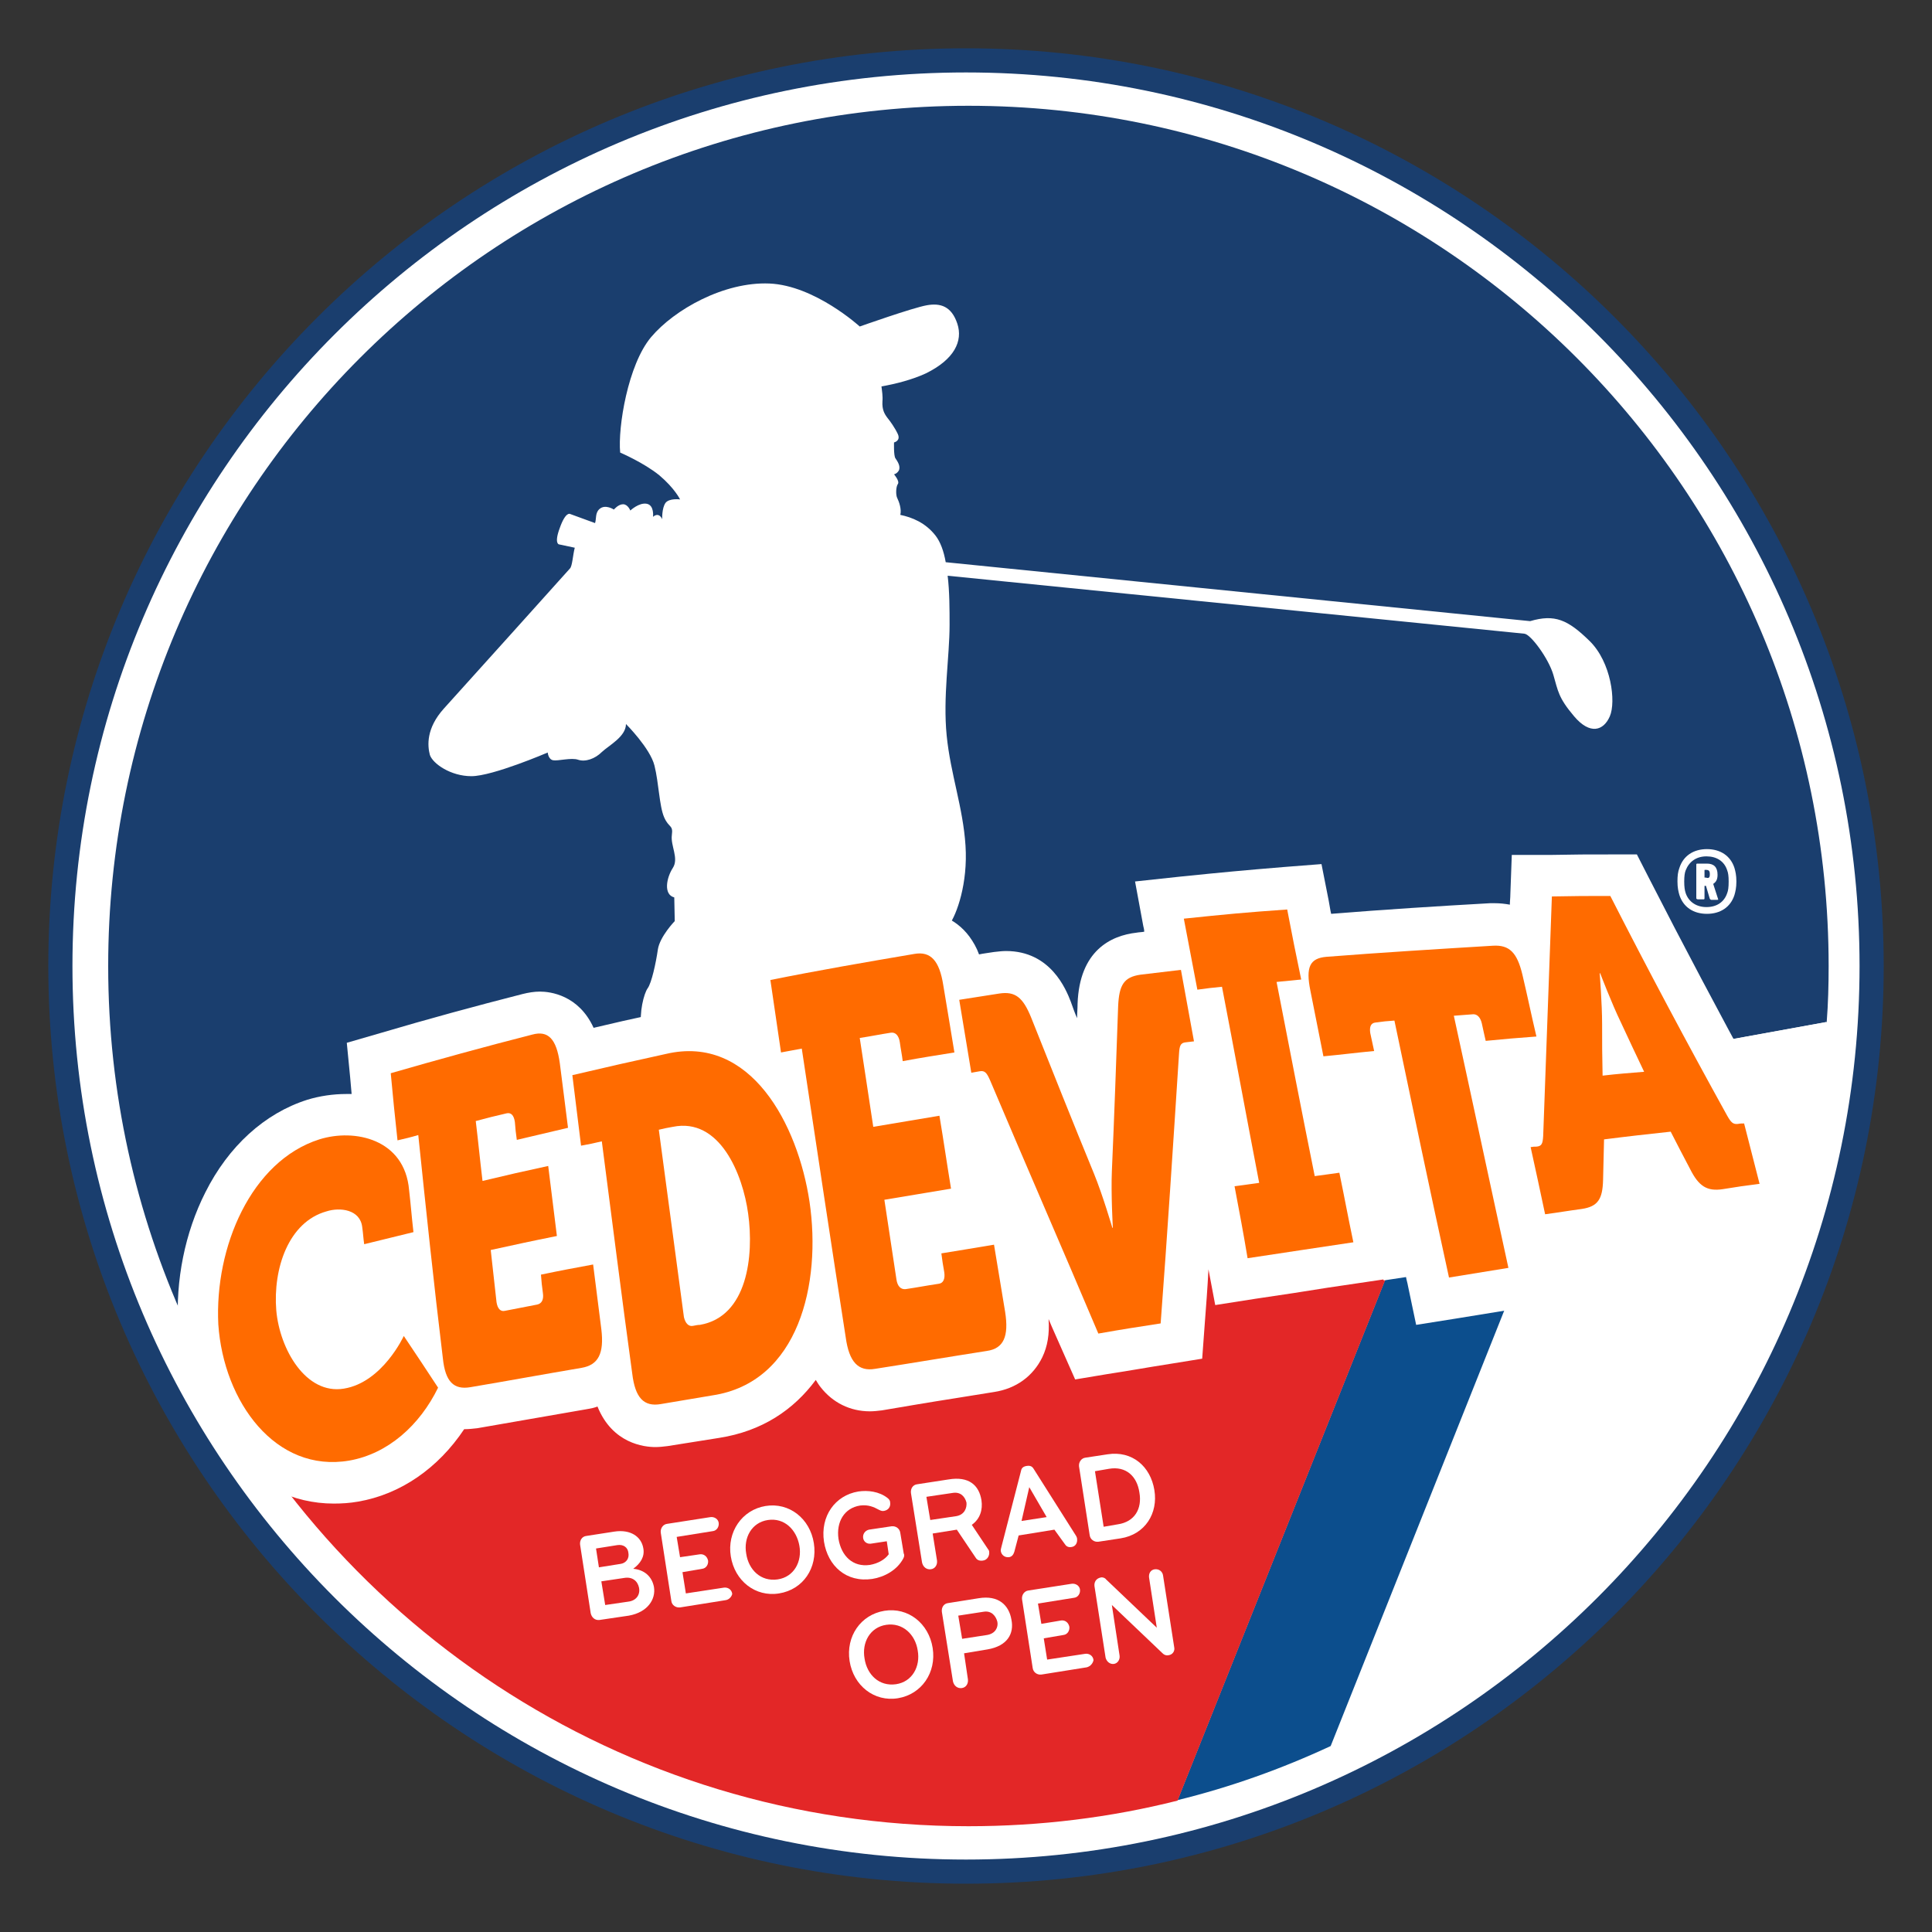 <?xml version="1.0" encoding="UTF-8"?> <svg xmlns="http://www.w3.org/2000/svg" xmlns:xlink="http://www.w3.org/1999/xlink" version="1.1" id="Layer_1" x="0px" y="0px" viewBox="0 0 400 400" style="enable-background:new 0 0 400 400;" xml:space="preserve"><rect x="0" y="0" width="400" height="400" fill="#333333" stroke="none"/> <style type="text/css"> .st0{fill:#FFFFFF;} .st1{fill:#1A3E6E;} .st2{fill:#0C4E8D;} .st3{fill:#E32727;} .st4{fill:#FF6B00;} </style> <g> <circle class="st0" cx="200" cy="200" r="188.1"></circle> <g> <g id="XMLID_00000099644649547277088450000017752231087488346804_"> <path class="st1" d="M302.6,225.4L38.3,273.7c-10.2-22.5-15.9-47.4-15.9-73.7c0-98.3,79.7-178.1,178.1-178.1 c98.3,0,178.1,79.7,178.1,178.1c0,3.9-0.1,7.8-0.4,11.6l-46.2,8.4L302.6,225.4z"></path> <path class="st0" d="M331.9,220l46.2-8.4c-4.3,66.6-45.1,123.2-102.7,150L331.9,220z"></path> <path class="st2" d="M331.9,220l-56.4,141.5c-10.1,4.7-20.7,8.5-31.7,11.2l58.8-147.4L331.9,220z"></path> <path class="st3" d="M302.6,225.4l-58.8,147.4c-13.9,3.5-28.4,5.3-43.3,5.3c-72.1,0-134.1-42.8-162.1-104.4L302.6,225.4z"></path> </g> <g> <path class="st0" d="M130.2,334.5l-6.1,0.9c-0.9,0.1-1.6-0.5-1.8-1.4l-2.2-14.2c-0.1-0.9,0.4-1.7,1.3-1.8l5.8-0.9 c3.3-0.5,5.6,1,6,3.5c0.3,1.7-0.6,3.1-2.1,4.2c2.3,0.2,3.9,1.6,4.3,3.8C135.8,331.1,134.1,333.8,130.2,334.5z M127.8,319.9 l-4.4,0.7l0.6,3.9l4.4-0.7c1.4-0.2,1.9-1.3,1.7-2.3C130,320.4,129.1,319.7,127.8,319.9z M129.2,326.7l-4.7,0.7l0.8,4.9l4.8-0.7 c1.6-0.2,2.5-1.4,2.2-2.9C132,327.3,130.9,326.4,129.2,326.7z"></path> <path class="st0" d="M150.2,331.3l-9.4,1.5c-0.9,0.1-1.7-0.5-1.8-1.3l-2.2-14.2c-0.1-0.9,0.5-1.7,1.3-1.8l9-1.4 c0.8-0.1,1.6,0.4,1.7,1.2c0.1,0.8-0.4,1.6-1.2,1.7l-7.5,1.2l0.7,4.2l4.1-0.6c0.8-0.1,1.5,0.4,1.7,1.3c0.1,0.8-0.4,1.6-1.2,1.7 l-4.1,0.7l0.7,4.4l7.9-1.2c0.8-0.1,1.6,0.4,1.7,1.3C151.5,330.5,151,331.2,150.2,331.3z"></path> <path class="st0" d="M161.3,329.9c-4.9,0.8-9.2-2.6-10-7.7c-0.8-5,2.3-9.6,7.2-10.4c4.9-0.8,9.2,2.6,10,7.7 C169.3,324.6,166.3,329.1,161.3,329.9z M159,314.7c-3.4,0.5-5.1,3.7-4.5,7c0.5,3.3,3,5.8,6.5,5.3c3.4-0.5,5.1-3.7,4.5-7 C164.9,316.7,162.4,314.2,159,314.7z"></path> <path class="st0" d="M187,322.7c-1.3,2.4-3.9,3.8-6.4,4.2c-5.4,0.8-9.2-2.7-10-7.7c-0.8-5.3,2.3-9.6,7.1-10.4c2-0.3,4.3,0,6,1.3 c0.4,0.3,0.6,0.6,0.6,1c0.1,0.8-0.3,1.5-1.2,1.7c-0.4,0.1-0.7,0-1.1-0.2c-1.1-0.6-2.2-1.1-3.9-0.9c-3.3,0.5-5,3.4-4.5,6.9 c0.6,3.6,3,5.9,6.5,5.4c1.7-0.3,3.1-1.1,3.9-2.2l-0.4-2.7l-3.3,0.5c-0.8,0.1-1.5-0.4-1.6-1.2c-0.1-0.8,0.4-1.5,1.2-1.7l4.7-0.7 c0.9-0.1,1.7,0.5,1.8,1.4l0.7,4.2C187.3,322,187.2,322.3,187,322.7z"></path> <path class="st0" d="M204.8,321.3c0.1,0.8-0.4,1.7-1.3,1.8c-0.7,0.1-1.2-0.1-1.5-0.6l-3.9-5.8l-5,0.8l0.9,5.6 c0.1,0.9-0.4,1.7-1.3,1.8c-0.9,0.1-1.6-0.5-1.8-1.4l-2.3-14.4c-0.1-0.9,0.4-1.7,1.3-1.8l6.5-1c4.2-0.7,6.3,1.2,6.8,4.3 c0.3,2-0.3,3.9-2,5.1l3.4,5.1C204.7,320.9,204.8,321.1,204.8,321.3z M197.2,309.1l-5.4,0.8l0.8,4.8l5.4-0.8 c1.7-0.3,2.2-1.7,2.1-2.8C199.8,309.9,198.9,308.8,197.2,309.1z"></path> <path class="st0" d="M218.3,316.7l-7.4,1.2l-0.9,3.4c-0.2,0.6-0.5,1-1.1,1.1c-0.9,0.1-1.6-0.5-1.7-1.3c0-0.2,0-0.4,0.1-0.7 l4.1-15.9c0.1-0.6,0.5-0.9,1.2-1s1.1,0.1,1.4,0.6l8.8,13.9c0.1,0.2,0.2,0.4,0.2,0.6c0.1,0.8-0.3,1.6-1.2,1.7 c-0.7,0.1-1.1-0.2-1.4-0.7L218.3,316.7z M213.1,307.9l-1.6,7l5.2-0.8L213.1,307.9z"></path> <path class="st0" d="M232,318.5l-4.6,0.7c-0.9,0.1-1.7-0.5-1.8-1.4l-2.2-14.2c-0.1-0.9,0.5-1.7,1.3-1.8l4.6-0.7 c5.1-0.8,8.9,2.5,9.7,7.4C239.8,313.3,237.1,317.7,232,318.5z M229.6,304.1l-2.9,0.5l1.8,11.5l2.9-0.5c3.5-0.5,5.1-3.2,4.5-6.6 C235.4,305.6,233.1,303.5,229.6,304.1z"></path> <path class="st0" d="M185.9,351.6c-4.9,0.8-9.2-2.6-10-7.7s2.3-9.6,7.2-10.4c4.9-0.8,9.2,2.6,10,7.7 C193.9,346.3,190.8,350.8,185.9,351.6z M183.5,336.4c-3.4,0.5-5.1,3.7-4.5,7c0.5,3.3,3,5.8,6.5,5.3c3.4-0.5,5.1-3.7,4.5-7 C189.5,338.4,186.9,335.9,183.5,336.4z"></path> <path class="st0" d="M204.4,341.5l-4.8,0.8l0.8,5.4c0.1,0.9-0.4,1.7-1.3,1.8c-0.9,0.1-1.6-0.5-1.8-1.4l-2.3-14.4 c-0.1-0.9,0.4-1.7,1.3-1.8l6.3-1c4.2-0.7,6.3,1.5,6.8,4.4C210,338.2,208.6,340.8,204.4,341.5z M203.6,333.7l-5.2,0.8l0.8,4.8 l5.2-0.8c1.7-0.3,2.3-1.6,2.1-2.7C206.2,334.6,205.3,333.4,203.6,333.7z"></path> <path class="st0" d="M225,345.2l-9.4,1.5c-0.9,0.1-1.7-0.5-1.8-1.4l-2.2-14.2c-0.1-0.9,0.5-1.7,1.3-1.8l9-1.4 c0.8-0.1,1.6,0.4,1.7,1.2c0.1,0.8-0.4,1.6-1.2,1.7l-7.5,1.2l0.7,4.2l4.1-0.7c0.8-0.1,1.5,0.4,1.7,1.3c0.1,0.8-0.4,1.6-1.2,1.7 l-4.1,0.7l0.7,4.4l7.9-1.2c0.8-0.1,1.6,0.4,1.7,1.3C226.3,344.3,225.8,345,225,345.2z"></path> <path class="st0" d="M241.9,342.7c-0.5,0.1-0.9-0.1-1.2-0.4l-10.5-10l1.6,10.5c0.1,0.8-0.4,1.6-1.2,1.7c-0.8,0.1-1.5-0.5-1.7-1.3 l-2.3-14.8c-0.1-0.8,0.3-1.6,1.3-1.8c0.4-0.1,0.9,0.1,1.1,0.4l10.5,10l-1.6-10.4c-0.1-0.8,0.3-1.6,1.2-1.7 c0.9-0.1,1.6,0.5,1.7,1.3l2.3,14.8C243.3,341.8,242.8,342.6,241.9,342.7z"></path> </g> </g> <g> <g> <g> <path class="st0" d="M97.6,160.7c4.4,0,15.8-4.9,15.8-4.9s0.1,1.4,1.1,1.6c1,0.2,3.8-0.6,5.2-0.1c1.5,0.5,3.5-0.2,4.9-1.6 c1.5-1.4,5-3.2,5-5.8c0,0,5,5,5.9,8.6c0.9,3.6,1,8.4,2,10.7c1,2.3,1.9,1.5,1.6,3.7c-0.3,2.2,1.5,4.8,0.2,6.8 c-1.3,2-2,5.5,0.3,6.1l0.1,4.9c0,0-3.1,3.2-3.5,5.9c-0.4,2.8-1.3,6.9-2.1,8c-0.8,1.1-1.8,5.1-1.3,8.2c0.5,3.1,0.7,10,0.1,12.4 c-0.4,1.4-1.2,3.3-1.7,5.4c8.4-2.4,16.9-4.7,25.2-6.9c1.1-0.3,2.2-0.4,3.3-0.4c1.9,0,7.4,0.6,10.2,6.9c3.8-0.9,7.1-1.6,12.2-2.7 c2.1-0.5,4.1-0.7,6.1-0.7c1.9,0,3.7,0.2,5.4,0.6c0-0.1,0.1-0.1,0.1-0.2c0.9-2.4,0.5-3.1,0.5-3.1s0.8-0.6,1.2-5.2l-0.6-4.1 l0.9-0.2c0-2.4-0.2-3.9-0.9-6.2c-1-3.3-1.7-4.1-1.7-4.1s0.7-5.7,1.7-7.1c0,0,0.1-0.9-0.5-1.3c0,0,0.5-2.2,2.2-4.4 c1.6-2.2,3.9-8.6,3.4-16.4c-0.5-7.9-3.1-14.8-3.9-22.8c-0.8-8,0.6-16.4,0.6-22.9c0-3.2,0-6.9-0.4-10.2l119.4,12h0 c1.3,0.1,5,5.1,6,8.5c1,3.4,1,4.7,4.3,8.6c3.3,3.9,6.1,3,7.4,0c1.3-3,0.3-11.2-4.2-15.6c-4.5-4.4-7.2-5.6-12.3-4.1l-121-12.2 c-0.4-2.3-1.1-4.2-2.1-5.5c-2.1-2.7-4.9-3.8-7.3-4.3c0.3-1.2-0.3-2.8-0.6-3.4c-0.4-0.7-0.3-2.5,0.1-3c0.4-0.6-0.8-2-0.8-2 s0.6-0.1,1-0.8c0.4-0.9-0.3-1.9-0.7-2.5c-0.4-0.5-0.3-3.3-0.3-3.3s1.4-0.3,0.8-1.7c-0.6-1.3-1.6-2.7-2.1-3.3 c-0.7-0.9-1.2-1.8-1.1-3.5c0.1-1-0.1-2.3-0.2-3.1c2.9-0.5,6.4-1.4,9.2-2.7c5.9-2.9,7.7-6.7,6.5-10.3c-1.2-3.6-3.5-4.3-6.3-3.8 c-2.9,0.5-13.9,4.4-13.9,4.4s-9.3-8.5-18.7-8.9c-9.4-0.4-19.7,5.4-24.5,11.1c-4.8,5.7-6.9,18.7-6.4,23.9c0,0,4.9,2.1,8.1,4.7 c3.2,2.7,4.3,5,4.3,5s-2.2-0.3-3,0.7c-0.8,1.1-0.7,3.4-0.7,3.4s-0.6-1.6-1.9-0.5c0,0,0.3-2.4-1.3-2.7c-1.6-0.3-3.4,1.4-3.4,1.4 s-0.5-1.3-1.5-1.3c-1,0-1.9,1.1-1.9,1.1s-1.8-1.2-3-0.1c-0.9,0.8-0.6,2-0.9,2.9l-5.2-1.9c0,0-0.9-0.5-2.1,2.9 c-1.2,3.2-0.2,3.4-0.2,3.4l3.3,0.7c-0.4,1.5-0.5,3.8-1,4.3c-0.5,0.6-22.4,24.9-26.1,29c-3.7,4.1-3.4,7.7-2.9,9.6 C89.6,158.1,93.3,160.7,97.6,160.7z"></path> </g> </g> <g> <path class="st1" d="M200,390C95.2,390,10,304.8,10,200C10,95.2,95.2,10,200,10c104.8,0,190,85.2,190,190 C390,304.8,304.8,390,200,390z M200,15C98,15,15,98,15,200c0,102,83,185,185,185c102,0,185-83,185-185C385,98,302,15,200,15z"></path> </g> <g> <g> <path class="st0" d="M367.7,223.1l-4.2,0.5c-7.5-13.8-15-27.9-22.2-42l-2.4-4.7l-5.3,0c-5,0-7.4,0-12.3,0.1L313,177l-0.3,8.2 c0,0.7-0.1,1.4-0.1,2.1c-1.1-0.2-2.1-0.3-3.1-0.3c-0.3,0-0.6,0-1,0c-10.7,0.6-21.8,1.3-32.9,2.2c-0.2-0.8-0.3-1.7-0.5-2.7 l-1.5-7.6l-7.7,0.6c-8.5,0.7-12.8,1.1-21.6,2l-9.3,1l1.7,9.2c0.1,0.4,0.2,0.8,0.2,1.2c-0.5,0.1-1.1,0.1-1.6,0.2 c-5.3,0.6-11.8,3.7-12.2,14.7c0,1-0.1,2-0.1,3c-0.5-1.1-0.9-2.3-1.3-3.4c-1-2.6-4.2-10.5-13.4-10.5c-0.8,0-1.6,0.1-2.5,0.2 c-1.2,0.2-2.2,0.3-3.1,0.5c-0.5-1.4-1.2-2.6-2-3.7c-2.9-3.9-7.5-5.7-12.6-4.9c-9.9,1.6-20.1,3.5-30.1,5.4l-8.1,1.6l1.2,8.1 c0.4,2.6,0.7,4.6,1,6.5c-2.9-1.1-5.9-1.6-9.3-1.6c-2.2,0-4.4,0.3-6.6,0.8c-5.6,1.2-9.1,2-13.3,3c-3.1-6.8-9-7.5-11.1-7.5 c-1.2,0-2.4,0.2-3.6,0.5c-9.8,2.5-19.7,5.2-29.5,8.1l-6.9,2l0.7,7.2c0.1,1.2,0.2,2.3,0.3,3.4c-0.4,0-0.7,0-1.1,0 c-2.7,0-5.5,0.4-8.1,1.2c-8.8,2.8-16.3,9.6-21.1,19.2c-4.2,8.3-6.2,18.2-5.6,27.8c1.4,20.9,15.2,36.6,32.2,36.6 c1.6,0,3.3-0.1,5-0.4c8.8-1.5,16.6-6.9,22-15c0.9,0,1.8-0.1,2.7-0.2c6.9-1.2,14.4-2.5,23-4c0.5-0.1,1.2-0.2,1.9-0.5 c3.1,7.7,9.7,8.4,12,8.4c0.8,0,1.7-0.1,2.5-0.2c4.3-0.7,6.4-1,10.7-1.7c8.9-1.4,15.4-5.8,20-12c0.3,0.5,0.6,1,1,1.5 c2.5,3.2,6.1,5,10.2,5c0.8,0,1.7-0.1,2.5-0.2l7.1-1.2c5.3-0.9,10.7-1.7,16.1-2.6c4.6-0.7,8.1-3.3,10-7.2 c1.1-2.3,1.5-4.8,1.3-7.9c0.9,2.2,1.9,4.3,2.8,6.4l2.7,6.1l6.6-1.1c5.2-0.8,7.8-1.3,12.9-2.1l6.8-1.1l0.5-6.8 c0.3-3.9,0.6-7.8,0.8-11.7l1.4,7.4l8.3-1.3c6.1-0.9,10.1-1.5,15-2.3l11.5-1.7l0.1,0.2l4.6-0.7c0.1,0.6,0.3,1.2,0.4,1.8l1.7,8.1 l8.2-1.3c4.9-0.8,7.3-1.2,12.3-2l9.1-1.4l-1.9-9c-0.1-0.2-0.1-0.5-0.2-0.7l0.8-0.1c1.6-0.2,2.7-0.4,3.9-0.6 c1.1-0.2,2.2-0.3,3.7-0.5c4.4-0.6,11.7-3.3,11.8-14.4c0-0.3,0-0.6,0-0.9l0.3,0c0.4,0.7,0.7,1.4,1.2,2.3l0,0.1 c1.2,2.3,4.6,9,13.2,9c0.8,0,1.6-0.1,2.5-0.2l3.2-0.4c1.4-0.2,2.6-0.4,4.4-0.6l9.6-1.3L367.7,223.1L367.7,223.1z"></path> <path class="st0" d="M347.7,185.3c-0.2-0.7-0.4-1.5-0.4-2.8c0-1.2,0.1-2,0.4-2.8c0.8-2.5,2.9-3.9,5.7-3.9c2.8,0,4.9,1.4,5.7,3.9 c0.2,0.7,0.4,1.5,0.4,2.8c0,1.3-0.2,2.1-0.4,2.8c-0.8,2.5-2.9,3.9-5.7,3.9C350.6,189.2,348.5,187.8,347.7,185.3L347.7,185.3z M357.6,184.9c0.2-0.5,0.3-1.2,0.3-2.4c0-1.1-0.1-1.8-0.3-2.3c-0.6-1.9-2.2-2.9-4.3-2.9c-2.1,0-3.6,1.1-4.3,2.9 c-0.2,0.5-0.3,1.2-0.3,2.3c0,1.1,0.1,1.8,0.3,2.4c0.6,1.8,2.2,2.9,4.3,2.9C355.5,187.8,357,186.7,357.6,184.9L357.6,184.9z M351.5,186.2c-0.1,0-0.3-0.1-0.3-0.2v-7c0-0.2,0.1-0.2,0.3-0.2h1.9c1.4,0,2.2,0.7,2.2,2.3c0,1-0.3,1.5-0.9,1.9l1,3.1 c0.1,0.2,0,0.2-0.2,0.2h-1.2c-0.1,0-0.2-0.1-0.3-0.2l-0.8-2.7H353c-0.1,0-0.1,0-0.1,0.1v2.5c0,0.2-0.1,0.2-0.3,0.2H351.5z M354,181c0-0.7-0.2-0.9-0.8-0.9h-0.2c-0.1,0-0.1,0-0.1,0.1v1.4c0,0.1,0,0.1,0.1,0.1h0.2C353.8,181.9,354,181.7,354,181L354,181 z"></path> </g> <g> <path class="st4" d="M66.1,235.9c7.3-2.3,17.7-0.1,18.6,10.5c0.4,3.5,0.5,5.2,0.9,8.7c-4.1,1-6.1,1.5-10.2,2.5 c-0.2-1.4-0.2-2.1-0.4-3.5c-0.4-3.7-4.6-4.2-7.4-3.3c-7.9,2.2-11.1,11.9-10.4,20.5c0.7,8,6.1,17.5,14,16.2 c8-1.3,12.4-10.9,12.4-10.9c2.8,4.2,4.3,6.4,7.1,10.7c-3.8,7.8-10.4,13.7-18.4,15.1c-15.2,2.6-26-12.1-27.1-28.2 C44.4,258.2,52,240.4,66.1,235.9L66.1,235.9z"></path> <path class="st4" d="M86.6,235c-1.7,0.5-2.6,0.7-4.3,1.1c-0.6-5.6-0.9-8.4-1.4-13.9c9.7-2.8,19.5-5.5,29.3-8 c3.3-0.9,5,0.9,5.7,5.9c0.7,5.3,1,8,1.7,13.4c-4.2,1-6.4,1.5-10.6,2.5c-0.2-1.5-0.3-2.2-0.4-3.7c-0.2-1.4-0.8-2-1.7-1.8 c-2.6,0.6-3.8,0.9-6.4,1.6c0.6,5,0.8,7.4,1.4,12.4c5.4-1.3,8.1-1.9,13.6-3.1c0.7,5.8,1.1,8.7,1.8,14.5 c-5.5,1.1-8.2,1.7-13.7,2.9c0.5,4.3,0.7,6.5,1.2,10.8c0.2,1.3,0.8,2,1.7,1.8c2.7-0.5,4-0.8,6.7-1.3c1-0.2,1.4-1.1,1.2-2.4 c-0.2-1.5-0.3-2.3-0.4-3.8c4.3-0.9,6.5-1.3,10.8-2.1c0.7,5.4,1,8,1.7,13.4c0.6,5-0.6,7.4-4.1,8c-7.7,1.3-15.3,2.7-23,4 c-3.5,0.6-5.2-1.2-5.7-5.9C89.8,265.7,88.2,250.4,86.6,235L86.6,235z"></path> <path class="st4" d="M124.6,236.3c-1.7,0.4-2.6,0.6-4.3,0.9c-0.7-5.8-1.1-8.8-1.8-14.6c7.7-1.8,11.6-2.7,19.4-4.4 c17.5-4.1,27.3,14.6,29.7,30.6c2.5,16.9-2.2,37.4-20.1,40.1c-4.3,0.7-6.4,1.1-10.7,1.8c-3.5,0.6-5.3-1.3-5.9-6.3 C128.7,268.4,126.7,252.4,124.6,236.3L124.6,236.3z M143.5,274.5c0.6-0.1,0.9-0.2,1.4-0.2c9.9-1.7,11.2-14.4,10-23 c-1.1-8.2-5.9-20-15.6-18c-1.1,0.2-1.7,0.3-2.9,0.6c1.7,12.9,3.5,25.9,5.2,38.8C141.9,274,142.6,274.7,143.5,274.5L143.5,274.5z "></path> <path class="st4" d="M166,217.1c-1.7,0.3-2.6,0.5-4.3,0.8c-0.9-6-1.3-9-2.2-15c9.9-2,19.8-3.7,29.8-5.4c3.4-0.6,5.2,1.4,6,6.5 c0.9,5.5,1.4,8.3,2.3,13.9c-4.3,0.7-6.4,1-10.7,1.8c-0.2-1.6-0.4-2.4-0.6-3.9c-0.2-1.4-0.9-2.1-1.8-2c-2.6,0.4-3.9,0.7-6.5,1.1 c1.1,7.3,1.7,11,2.8,18.4c5.5-0.9,8.2-1.4,13.7-2.3c1,6,1.4,9,2.4,15.1c-5.5,0.9-8.3,1.4-13.8,2.3c1,6.6,1.5,9.9,2.5,16.5 c0.2,1.4,0.9,2.1,1.9,2c2.7-0.4,4.1-0.7,6.8-1.1c1-0.1,1.4-1,1.2-2.4c-0.3-1.6-0.4-2.4-0.6-3.9c4.4-0.7,6.6-1.1,10.9-1.8 c0.9,5.6,1.4,8.3,2.3,13.9c0.8,5.1-0.3,7.6-3.8,8.1c-7.7,1.2-15.4,2.5-23.1,3.7c-3.5,0.6-5.4-1.4-6.1-6.5 C172,257,169,237,166,217.1L166,217.1z"></path> <path class="st4" d="M205,223.7c-0.7-1.6-1.1-2.1-2.2-1.9c-0.7,0.1-1,0.2-1.7,0.3c-1-6-1.5-9-2.5-15.1c3.3-0.5,5-0.8,8.3-1.3 c3.3-0.5,4.9,0.8,6.6,5c4.3,10.8,8.6,21.6,13,32.3c1.8,4.4,3.8,11.2,3.8,11.2l0.1,0c0,0-0.4-7.1-0.2-11.7 c0.5-11.4,0.9-22.8,1.3-34.2c0.2-4.4,1.2-6,4.6-6.5c3.4-0.4,5-0.6,8.4-1c1.1,5.9,1.6,8.9,2.7,14.8c-0.7,0.1-1,0.1-1.7,0.2 c-1.1,0.1-1.3,0.7-1.4,2.4c-1.2,18.6-2.4,37.2-3.8,55.8c-5.2,0.8-7.8,1.2-12.9,2.1C220,258.6,212.4,241.2,205,223.7L205,223.7z"></path> <path class="st4" d="M255.6,245.6c2.1-0.3,3.1-0.4,5.1-0.7c-2.6-13.5-5.1-27.1-7.7-40.6c-2,0.2-3,0.3-5.1,0.6 c-1.1-5.9-1.7-8.8-2.8-14.7c8.6-0.9,12.8-1.3,21.4-1.9c1.1,5.8,1.7,8.7,2.9,14.5c-2,0.2-3,0.3-5.1,0.5 c2.6,13.4,5.2,26.8,7.9,40.2c2.1-0.3,3.1-0.4,5.1-0.7c1.2,5.8,1.7,8.7,2.9,14.4c-8.8,1.3-13.2,2-21.9,3.3 C257.3,254.5,256.7,251.5,255.6,245.6L255.6,245.6z"></path> <path class="st4" d="M288.7,211.3c-1.6,0.1-2.4,0.2-3.9,0.4c-1,0.1-1.3,0.9-1.1,2.2c0.3,1.5,0.5,2.2,0.8,3.7 c-4.2,0.4-6.3,0.7-10.5,1.1c-1.1-5.4-1.6-8.2-2.7-13.6c-1-4.9-0.1-6.7,3.3-7c11.5-0.9,23-1.6,34.5-2.3c3.4-0.2,5,1.4,6.1,6 c1.2,5.1,1.7,7.7,2.9,12.8c-4.2,0.3-6.3,0.5-10.5,0.9c-0.3-1.4-0.5-2.1-0.8-3.6c-0.3-1.3-1-2-1.9-1.9c-1.6,0.1-2.4,0.2-3.9,0.3 c3.8,17.4,7.5,34.8,11.3,52.2c-4.9,0.8-7.4,1.2-12.3,2C296.1,246.7,292.4,229,288.7,211.3L288.7,211.3z"></path> <path class="st4" d="M316.9,237.5c0.5-0.1,0.8-0.1,1.2-0.1c1.1-0.1,1.3-0.6,1.4-2.2c0.6-16.5,1.2-33.1,1.8-49.6 c4.8-0.1,7.3-0.1,12.1-0.1c7.8,15.3,15.9,30.5,24.2,45.5c0.8,1.4,1.2,1.8,2.2,1.7c0.5-0.1,0.8-0.1,1.3-0.1 c1.3,5,1.9,7.5,3.2,12.5c-3.1,0.4-4.6,0.6-7.6,1.1c-3.3,0.5-5-0.6-6.8-4.2c-1.6-3-2.4-4.6-4-7.7c-5.5,0.6-8.3,0.9-13.8,1.6 c-0.1,3.4-0.1,5-0.2,8.4c-0.1,4-1.1,5.5-4.4,6c-3,0.4-4.6,0.7-7.6,1.1C318.7,245.7,318.1,243,316.9,237.5L316.9,237.5z M340.4,221.9c-1.9-4-2.9-6.1-4.8-10.2c-1.9-3.9-4.3-10.2-4.3-10.2l-0.1,0c0,0,0.5,6.4,0.5,10.5c0,4.2,0,6.4,0.1,10.7 C335.2,222.3,336.9,222.2,340.4,221.9L340.4,221.9z"></path> </g> </g> </g> </g> </svg> 